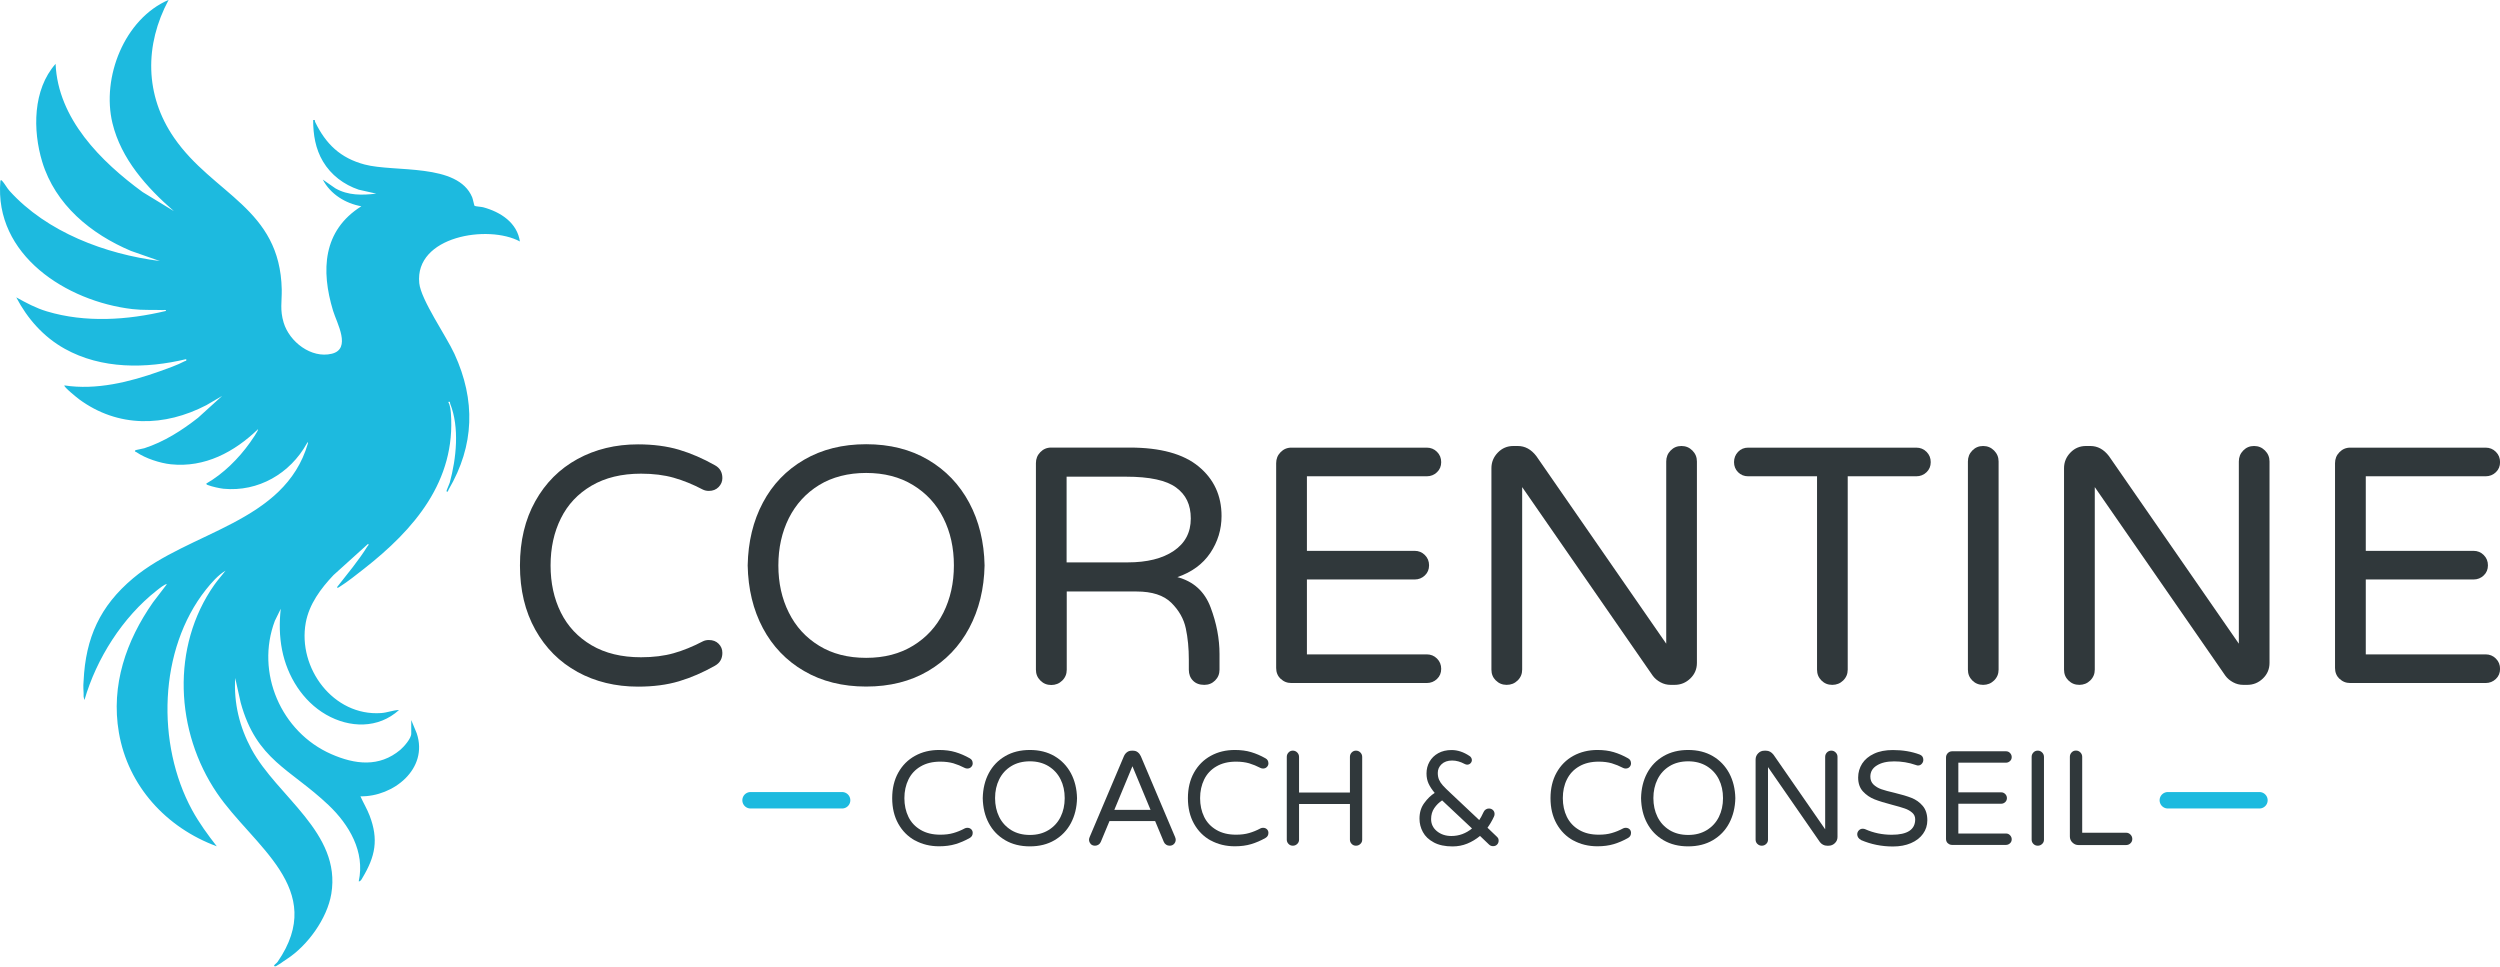 <svg xmlns="http://www.w3.org/2000/svg" id="a" data-name="Calque 1" viewBox="0 0 381.28 147.44"><defs><style>      .b {        fill: #1dbadf;      }      .c {        fill: #30383b;      }      .d {        fill: none;        stroke: #1dbadf;        stroke-linecap: round;        stroke-miterlimit: 10;        stroke-width: 2.51px;      }    </style></defs><path class="b" d="M79.3,36.89c-.4-2.93-2.96-4.56-5.61-5.28-.26-.07-1.22-.13-1.32-.22-.05-.05-.25-1.05-.36-1.31-2.2-5.26-11.81-3.77-16.4-4.99-3.69-.98-5.91-3.11-7.55-6.49-.09-.18.09-.37-.3-.29,0,2.22.35,4.39,1.5,6.32,1.23,2.07,3.18,3.53,5.45,4.3l2.67.6c-2.15.26-4.28.3-6.22-.8l-1.93-1.34c1.17,2.23,3.44,3.63,5.88,4.07-5.89,3.7-6.18,9.78-4.31,15.94.57,1.87,2.84,5.81-.2,6.55-3.13.76-6.46-1.82-7.34-4.75-.59-1.95-.26-3.19-.29-5.04-.25-12.4-10.46-14.5-16.42-23.15-4.48-6.49-4.52-14.15-.83-21.03-6.76,2.91-10.25,11.84-8.57,18.8,1.32,5.47,5.24,9.83,9.37,13.42l-4.77-2.91c-6.34-4.64-12.92-11.17-13.27-19.55-3.48,3.92-3.5,10.13-2.04,14.94,1.99,6.54,7.42,11.01,13.54,13.59l4.4,1.54c-8.29-1.05-17.22-4.39-22.92-10.69-.39-.43-.77-1.15-1.12-1.52-.11-.12-.19-.2-.28-.02-.98,11.34,10.12,18.39,20.13,19.56,1.62.19,3.06.09,4.66.15.16,0,.5-.1.47.13-5.88,1.41-12.31,1.83-18.17.07-1.67-.5-3.16-1.3-4.67-2.14,1.7,3.26,4.16,6.04,7.39,7.84,5.63,3.14,12.41,3.05,18.53,1.58.07.35-.07.23-.26.33-1.01.55-2.69,1.14-3.81,1.54-4.55,1.62-9.66,2.89-14.5,2.14-.22.16,2.02,1.96,2.23,2.11,5.95,4.38,13.02,4.22,19.42.9l2.4-1.41-3.68,3.34c-2.48,1.94-5.17,3.66-8.19,4.64-.25.08-1.31.26-1.36.31-.21.21.09.24.17.3,1.36.94,3.6,1.67,5.24,1.84,5.18.54,9.67-1.87,13.29-5.35.12.13-1.05,1.81-1.23,2.05-1.74,2.44-4.05,4.74-6.66,6.24.02.2.2.2.34.26.54.21,1.71.47,2.28.53,5.31.51,10.17-2.32,12.71-6.9.14-.26.16-.36.16.02-3.57,12.14-18.09,13.34-26.65,20.53-5.05,4.24-7.24,9.08-7.55,15.64-.09.9,0,1.65,0,1.87,0,.17-.01.38,0,.53.02.18.08.35.13.53,1.83-6.34,5.82-12.62,11.03-16.71.22-.17,1.35-1.1,1.53-.94l-2.11,2.76c-4.09,5.85-6.44,12.63-5.2,19.85,1.4,8.18,7.25,14.52,14.93,17.35-1.37-1.76-2.69-3.56-3.76-5.52-5.48-10.06-5.13-24.5,2.11-33.63.84-1.05,1.85-2.22,2.99-2.89-.56.73-1.18,1.41-1.71,2.16-6.63,9.42-5.96,22.4.4,31.76,5.49,8.09,16.93,14.59,9.25,25.74-.13.19-.47.41-.53.55-.04.09.05.12.07.13s.14,0,.18,0c.07-.03.71-.43.74-.45.27-.19.46-.34.97-.67,3.1-2.01,6.13-6.13,6.76-9.94,1.54-9.32-8.27-14.81-12.19-22.08-1.81-3.36-2.7-6.99-2.47-10.83l.84,3.77c2.41,8.77,7.54,10.06,13.39,15.61,3.15,2.99,5.6,7.13,4.61,11.63.27.07.48-.37.58-.55,1.95-3.25,2.47-5.83,1.08-9.47-.39-1.02-.96-1.95-1.4-2.94,5.01.08,10.4-4.18,8.59-9.6l-.84-2.03v2.07c0,.74-1.12,2-1.67,2.47-3.21,2.69-6.91,2.24-10.53.65-7.66-3.36-11.59-12.43-8.6-20.33l.9-1.84c-.24,2.09-.21,4.22.2,6.29.79,4,3.13,7.8,6.71,9.86,3.59,2.06,7.96,2.17,11.13-.71-.92.03-1.8.41-2.73.47-7.3.51-12.76-6.88-11.5-13.78.52-2.84,2.3-5.22,4.23-7.26l5.27-4.76c.21.12-.05.3-.12.41-1.33,2.15-3.07,4.21-4.62,6.2.1.19.33-.02.44-.09,1.16-.72,2.59-1.87,3.69-2.73,7.61-5.96,14.04-13.36,13.24-23.78-.04-.53-.14-1.22-.4-1.67.38-.07.22.09.3.29,1.43,3.6.94,8.35-.07,12.03-.06.23-.54,1.26-.5,1.31.22.24.28-.18.33-.26,3.95-6.74,4.13-13.62.89-20.68-1.25-2.73-5.11-8.24-5.37-10.8-.72-7.17,10.52-8.97,15.36-6.35Z"></path><g><path class="c" d="M88.07,102.47c-2.73-1.49-4.87-3.64-6.43-6.43-1.56-2.8-2.34-6.06-2.34-9.8s.78-7.01,2.34-9.8c1.56-2.8,3.71-4.94,6.43-6.43s5.81-2.24,9.24-2.24c2.33,0,4.42.28,6.25.82,1.83.55,3.66,1.34,5.48,2.37.75.41,1.13,1.06,1.13,1.96,0,.51-.19.97-.57,1.36-.38.39-.88.59-1.49.59-.34,0-.65-.07-.93-.21-1.51-.79-2.98-1.39-4.43-1.8-1.44-.41-3.11-.62-4.99-.62-2.95,0-5.46.61-7.54,1.83-2.08,1.22-3.64,2.88-4.68,4.99-1.05,2.11-1.57,4.5-1.57,7.18s.52,5.07,1.57,7.18c1.05,2.11,2.61,3.77,4.68,4.99,2.08,1.22,4.59,1.83,7.54,1.83,1.89,0,3.55-.21,4.99-.62,1.44-.41,2.92-1.01,4.43-1.8.27-.14.58-.21.93-.21.62,0,1.11.19,1.49.57.38.38.57.84.57,1.39,0,.89-.38,1.54-1.13,1.96-1.82,1.03-3.65,1.82-5.48,2.37-1.84.55-3.92.82-6.25.82-3.43,0-6.51-.75-9.24-2.24Z"></path><path class="c" d="M122.63,102.34c-2.71-1.58-4.8-3.76-6.28-6.54-1.48-2.78-2.25-5.97-2.32-9.57.07-3.6.84-6.79,2.32-9.57,1.47-2.78,3.57-4.96,6.28-6.54,2.71-1.58,5.87-2.37,9.47-2.37s6.75.79,9.44,2.37c2.69,1.58,4.79,3.77,6.28,6.56s2.27,5.98,2.34,9.55c-.07,3.57-.85,6.75-2.34,9.55-1.49,2.8-3.59,4.98-6.28,6.56-2.69,1.58-5.84,2.37-9.44,2.37s-6.76-.79-9.47-2.37ZM139.25,98.48c2.02-1.23,3.57-2.92,4.63-5.04,1.06-2.13,1.6-4.53,1.6-7.21s-.53-5.08-1.6-7.21c-1.06-2.13-2.61-3.81-4.63-5.04-2.02-1.24-4.41-1.85-7.15-1.85s-5.17.62-7.18,1.85c-2.01,1.24-3.54,2.92-4.61,5.04-1.06,2.13-1.6,4.53-1.6,7.21s.53,5.08,1.6,7.21c1.06,2.13,2.6,3.81,4.61,5.04,2.01,1.24,4.4,1.85,7.18,1.85s5.13-.62,7.15-1.85Z"></path><path class="c" d="M158.66,103.78c-.45-.45-.67-.99-.67-1.65v-31.5c0-.65.22-1.21.67-1.67.45-.46.99-.7,1.65-.7h11.99c4.67,0,8.17.96,10.5,2.88,2.33,1.92,3.5,4.44,3.5,7.56,0,2.06-.58,3.94-1.72,5.64-1.15,1.7-2.82,2.92-5.02,3.68,2.47.65,4.16,2.19,5.07,4.61.91,2.42,1.36,4.79,1.36,7.13v2.37c0,.65-.22,1.2-.67,1.65-.45.45-1,.67-1.65.67-.72,0-1.3-.21-1.72-.64-.43-.43-.64-.99-.64-1.67v-1.54c0-1.72-.15-3.3-.46-4.76-.31-1.46-1.05-2.76-2.21-3.91-1.17-1.15-2.93-1.72-5.3-1.72h-10.65v11.94c0,.65-.23,1.2-.69,1.65-.46.45-1.02.67-1.67.67s-1.2-.22-1.65-.67ZM171.99,85.77c2.95,0,5.29-.58,7.02-1.75,1.73-1.17,2.6-2.81,2.6-4.94s-.75-3.64-2.24-4.73c-1.49-1.1-4.04-1.65-7.64-1.65h-9.06v13.07h9.31Z"></path><path class="c" d="M195.3,103.53c-.45-.45-.67-1-.67-1.65v-31.24c0-.65.22-1.21.67-1.67.45-.46.99-.7,1.65-.7h20.64c.62,0,1.14.21,1.57.64.43.43.64.95.64,1.57s-.21,1.13-.64,1.54c-.43.41-.95.62-1.57.62h-18.27v11.37h16.42c.62,0,1.14.21,1.57.64.43.43.64.95.64,1.57s-.21,1.13-.64,1.54c-.43.41-.95.62-1.57.62h-16.42v11.42h18.27c.62,0,1.14.21,1.57.64.43.43.64.95.64,1.57s-.21,1.13-.64,1.54c-.43.41-.95.62-1.57.62h-20.64c-.65,0-1.2-.22-1.65-.67Z"></path><path class="c" d="M228.13,103.78c-.45-.45-.67-.99-.67-1.65v-30.72c0-.93.33-1.72.98-2.39.65-.67,1.44-1,2.37-1h.67c1.1,0,2.04.51,2.83,1.54l19.81,28.61v-27.79c0-.65.22-1.21.67-1.67.45-.46.99-.69,1.65-.69s1.21.23,1.67.69c.46.46.69,1.02.69,1.67v30.72c0,.93-.33,1.72-1,2.37-.67.65-1.47.98-2.39.98h-.62c-.55,0-1.06-.13-1.54-.39-.48-.26-.88-.59-1.18-1l-19.92-28.77v27.84c0,.65-.23,1.2-.69,1.65-.46.45-1.02.67-1.67.67s-1.2-.22-1.65-.67Z"></path><path class="c" d="M277.79,103.78c-.45-.45-.67-.99-.67-1.65v-29.49h-10.5c-.62,0-1.13-.21-1.54-.62s-.62-.93-.62-1.54.21-1.14.62-1.57c.41-.43.93-.64,1.54-.64h25.63c.62,0,1.14.21,1.57.64.43.43.64.95.64,1.57s-.21,1.13-.64,1.54c-.43.41-.95.62-1.57.62h-10.45v29.49c0,.65-.23,1.2-.69,1.65-.46.45-1.02.67-1.67.67s-1.2-.22-1.65-.67Z"></path><path class="c" d="M300.8,103.78c-.45-.45-.67-.99-.67-1.65v-31.75c0-.65.22-1.21.67-1.67.45-.46.99-.69,1.65-.69s1.21.23,1.67.69c.46.46.69,1.02.69,1.67v31.75c0,.65-.23,1.2-.69,1.65-.46.45-1.02.67-1.67.67s-1.2-.22-1.65-.67Z"></path><path class="c" d="M315.46,103.78c-.45-.45-.67-.99-.67-1.65v-30.72c0-.93.33-1.72.98-2.39.65-.67,1.44-1,2.37-1h.67c1.1,0,2.04.51,2.83,1.54l19.81,28.61v-27.79c0-.65.22-1.21.67-1.67.45-.46.99-.69,1.65-.69s1.21.23,1.67.69c.46.46.69,1.02.69,1.67v30.72c0,.93-.33,1.72-1,2.37-.67.65-1.47.98-2.39.98h-.62c-.55,0-1.06-.13-1.54-.39-.48-.26-.88-.59-1.18-1l-19.92-28.77v27.84c0,.65-.23,1.2-.69,1.65-.46.45-1.02.67-1.67.67s-1.2-.22-1.65-.67Z"></path><path class="c" d="M356.79,103.53c-.45-.45-.67-1-.67-1.65v-31.24c0-.65.22-1.21.67-1.67.45-.46.99-.7,1.65-.7h20.64c.62,0,1.14.21,1.57.64.43.43.64.95.64,1.57s-.21,1.13-.64,1.54c-.43.41-.95.62-1.57.62h-18.27v11.37h16.42c.62,0,1.14.21,1.57.64.43.43.64.95.64,1.57s-.21,1.13-.64,1.54c-.43.41-.95.62-1.57.62h-16.42v11.42h18.27c.62,0,1.14.21,1.57.64.43.43.64.95.64,1.57s-.21,1.13-.64,1.54c-.43.41-.95.62-1.57.62h-20.64c-.65,0-1.2-.22-1.65-.67Z"></path></g><g><path class="c" d="M139.56,128.19c-1.08-.59-1.94-1.45-2.56-2.56-.62-1.11-.93-2.41-.93-3.9s.31-2.79.93-3.9c.62-1.11,1.47-1.96,2.56-2.56s2.31-.89,3.67-.89c.93,0,1.76.11,2.49.33.73.22,1.46.53,2.18.94.3.16.45.42.45.78,0,.2-.08.39-.23.54-.15.16-.35.24-.59.24-.14,0-.26-.03-.37-.08-.6-.31-1.19-.55-1.76-.72-.57-.16-1.23-.25-1.99-.25-1.17,0-2.17.24-3,.73-.83.48-1.45,1.15-1.86,1.99s-.62,1.79-.62,2.85.21,2.02.62,2.86,1.04,1.5,1.86,1.98c.83.49,1.82.73,3,.73.75,0,1.41-.08,1.99-.25.57-.16,1.16-.4,1.76-.72.11-.05.23-.08.37-.08.25,0,.44.08.59.22.15.15.23.33.23.55,0,.35-.15.61-.45.78-.72.41-1.45.72-2.18.94-.73.22-1.56.33-2.49.33-1.36,0-2.59-.3-3.67-.89Z"></path><path class="c" d="M153.3,128.14c-1.08-.63-1.91-1.49-2.5-2.6-.59-1.1-.89-2.37-.92-3.81.03-1.43.33-2.7.92-3.81.59-1.11,1.42-1.97,2.5-2.6,1.08-.63,2.33-.94,3.77-.94s2.68.31,3.76.94c1.07.63,1.9,1.5,2.5,2.61.59,1.11.9,2.38.93,3.8-.03,1.42-.34,2.68-.93,3.8-.59,1.11-1.43,1.98-2.5,2.61-1.07.63-2.32.94-3.76.94s-2.69-.31-3.77-.94ZM159.91,126.6c.8-.49,1.42-1.16,1.84-2.01.42-.85.63-1.8.63-2.87s-.21-2.02-.63-2.86c-.42-.85-1.04-1.51-1.84-2.01-.81-.49-1.75-.74-2.84-.74s-2.06.25-2.85.74c-.8.49-1.41,1.16-1.83,2.01-.42.85-.63,1.8-.63,2.86s.21,2.02.63,2.87c.42.85,1.03,1.51,1.83,2.01.8.49,1.75.74,2.85.74s2.04-.25,2.84-.74Z"></path><path class="c" d="M166.35,128.71c-.17-.18-.26-.4-.26-.65,0-.11.03-.25.1-.41l5.22-12.32c.11-.25.26-.45.46-.6.2-.16.44-.24.73-.24h.2c.29,0,.53.08.73.24.2.16.35.36.46.6l5.22,12.32c.07.16.1.3.1.41,0,.26-.09.48-.26.65-.17.18-.39.27-.67.27-.19,0-.37-.05-.52-.15-.16-.1-.28-.24-.36-.42l-1.33-3.19h-6.96l-1.33,3.19c-.08.18-.2.32-.36.42-.16.1-.33.15-.52.15-.27,0-.49-.09-.67-.27ZM169.94,123.51h5.53l-2.76-6.65-2.76,6.65Z"></path><path class="c" d="M184.66,128.19c-1.08-.59-1.94-1.45-2.56-2.56-.62-1.11-.93-2.41-.93-3.9s.31-2.79.93-3.9c.62-1.11,1.47-1.96,2.56-2.56s2.31-.89,3.67-.89c.93,0,1.76.11,2.49.33.73.22,1.46.53,2.18.94.3.16.45.42.45.78,0,.2-.08.39-.23.54-.15.16-.35.24-.59.24-.14,0-.26-.03-.37-.08-.6-.31-1.19-.55-1.76-.72-.57-.16-1.23-.25-1.99-.25-1.17,0-2.17.24-3,.73-.83.48-1.45,1.15-1.86,1.99s-.62,1.79-.62,2.85.21,2.02.62,2.86,1.04,1.5,1.86,1.98c.83.49,1.82.73,3,.73.75,0,1.41-.08,1.99-.25.57-.16,1.16-.4,1.76-.72.11-.05.23-.08.37-.08.25,0,.44.08.59.22.15.15.23.33.23.55,0,.35-.15.61-.45.78-.72.41-1.45.72-2.18.94-.73.22-1.56.33-2.49.33-1.36,0-2.59-.3-3.67-.89Z"></path><path class="c" d="M196.52,128.71c-.18-.18-.27-.4-.27-.65v-12.63c0-.26.09-.48.27-.67s.4-.28.65-.28.48.09.67.28c.18.18.28.41.28.67v5.44h7.76v-5.44c0-.26.09-.48.27-.67.18-.18.4-.28.65-.28s.48.09.67.28c.18.18.28.41.28.67v12.63c0,.26-.09.48-.28.65-.18.18-.41.27-.67.27s-.48-.09-.65-.27c-.18-.18-.27-.4-.27-.65v-5.44h-7.76v5.44c0,.26-.09.48-.28.65-.18.18-.41.27-.67.27s-.48-.09-.65-.27Z"></path><path class="c" d="M218.66,128.47c-.75-.4-1.3-.92-1.65-1.57-.35-.64-.52-1.32-.52-2.05,0-.93.24-1.72.73-2.38.48-.66,1.01-1.18,1.59-1.54-.41-.49-.72-.96-.93-1.41s-.32-.97-.32-1.55c0-.66.15-1.26.46-1.8.31-.54.75-.98,1.33-1.3s1.26-.48,2.04-.48c.91,0,1.82.3,2.72.9.1.05.18.14.26.26.07.12.11.24.11.36,0,.19-.07.36-.21.5-.14.14-.31.21-.51.21-.11,0-.23-.03-.37-.1-.65-.35-1.29-.53-1.92-.53-.68,0-1.22.19-1.61.56s-.58.82-.58,1.32c0,.4.06.74.19,1.04.13.3.32.59.58.88.26.29.68.7,1.27,1.25l4.28,4.03c.19-.27.42-.69.68-1.25.07-.15.17-.27.32-.37s.3-.14.48-.14c.25,0,.45.08.62.24.16.16.24.36.24.6,0,.14-.03.27-.1.41-.27.59-.6,1.15-.98,1.68l1.37,1.31c.11.1.19.19.25.29.05.1.08.22.08.37,0,.23-.08.43-.23.59-.15.16-.35.25-.61.25-.25,0-.46-.08-.63-.25l-1.37-1.31c-.59.49-1.23.88-1.94,1.17-.71.29-1.46.43-2.25.43-1.14,0-2.09-.2-2.84-.6ZM224.5,126.35l-4.56-4.28c-.46.3-.86.69-1.19,1.17-.33.48-.49,1.04-.49,1.68,0,.75.3,1.37.89,1.85.59.48,1.33.73,2.2.73,1.16,0,2.21-.38,3.15-1.15Z"></path><path class="c" d="M239.96,128.19c-1.08-.59-1.94-1.45-2.56-2.56-.62-1.11-.93-2.41-.93-3.9s.31-2.79.93-3.9c.62-1.11,1.47-1.96,2.56-2.56,1.08-.59,2.31-.89,3.67-.89.93,0,1.76.11,2.49.33.73.22,1.46.53,2.18.94.3.16.45.42.45.78,0,.2-.08.39-.22.54-.15.16-.35.24-.59.24-.14,0-.26-.03-.37-.08-.6-.31-1.19-.55-1.76-.72-.57-.16-1.23-.25-1.98-.25-1.17,0-2.17.24-3,.73-.83.48-1.45,1.15-1.86,1.99-.42.84-.62,1.79-.62,2.85s.21,2.02.62,2.86c.42.84,1.04,1.5,1.86,1.98.83.49,1.82.73,3,.73.75,0,1.41-.08,1.98-.25.57-.16,1.16-.4,1.76-.72.11-.05.23-.08.37-.08.25,0,.44.08.59.22.15.15.22.33.22.55,0,.35-.15.61-.45.78-.72.41-1.45.72-2.18.94-.73.22-1.56.33-2.49.33-1.36,0-2.59-.3-3.67-.89Z"></path><path class="c" d="M253.7,128.14c-1.08-.63-1.91-1.49-2.5-2.6-.59-1.1-.89-2.37-.92-3.81.03-1.43.33-2.7.92-3.81.59-1.11,1.42-1.97,2.5-2.6,1.08-.63,2.33-.94,3.77-.94s2.68.31,3.76.94c1.07.63,1.9,1.5,2.5,2.61.59,1.11.9,2.38.93,3.8-.03,1.42-.34,2.68-.93,3.8s-1.43,1.98-2.5,2.61c-1.07.63-2.32.94-3.76.94s-2.69-.31-3.77-.94ZM260.31,126.6c.8-.49,1.42-1.16,1.84-2.01.42-.85.63-1.8.63-2.87s-.21-2.02-.63-2.86c-.42-.85-1.04-1.51-1.84-2.01-.81-.49-1.75-.74-2.84-.74s-2.06.25-2.85.74c-.8.49-1.41,1.16-1.83,2.01-.42.85-.63,1.8-.63,2.86s.21,2.02.63,2.87c.42.85,1.03,1.51,1.83,2.01.8.49,1.75.74,2.85.74s2.04-.25,2.84-.74Z"></path><path class="c" d="M268.02,128.71c-.18-.18-.27-.4-.27-.65v-12.22c0-.37.13-.69.39-.95.26-.27.57-.4.94-.4h.27c.44,0,.81.21,1.13.61l7.88,11.38v-11.05c0-.26.09-.48.27-.67.18-.18.4-.28.66-.28s.48.09.67.28.28.41.28.67v12.22c0,.37-.13.68-.4.94-.27.26-.58.39-.95.39h-.25c-.22,0-.42-.05-.61-.15-.19-.1-.35-.24-.47-.4l-7.92-11.44v11.07c0,.26-.09.48-.28.65-.18.18-.41.27-.67.27s-.48-.09-.66-.27Z"></path><path class="c" d="M283.82,128.09c-.16-.07-.3-.18-.41-.34s-.16-.32-.16-.5c0-.23.08-.43.24-.6.16-.17.36-.26.6-.26.14,0,.27.03.39.08,1.25.56,2.6.84,4.03.84,2.39,0,3.58-.78,3.58-2.35,0-.41-.15-.75-.46-1.02-.31-.27-.69-.49-1.14-.64-.45-.16-1.09-.34-1.92-.56-1.1-.29-2-.56-2.68-.83-.68-.27-1.27-.67-1.76-1.2-.49-.53-.74-1.24-.74-2.13,0-.78.21-1.48.61-2.12.41-.63,1.01-1.14,1.81-1.51.8-.38,1.76-.56,2.88-.56,1.5,0,2.86.23,4.07.68.38.14.57.41.57.82,0,.22-.08.42-.23.59-.15.18-.35.27-.59.27-.08,0-.19-.03-.33-.08-1.06-.37-2.16-.55-3.29-.55s-1.96.2-2.63.61c-.68.41-1.01.98-1.01,1.72,0,.49.16.89.48,1.2.32.31.72.55,1.21.72s1.14.35,1.98.54c1.08.26,1.95.52,2.61.78.66.26,1.23.66,1.7,1.21s.71,1.28.71,2.21c0,.76-.22,1.45-.66,2.06-.44.61-1.05,1.08-1.84,1.42s-1.71.51-2.74.51c-1.73,0-3.36-.33-4.87-.98Z"></path><path class="c" d="M297.06,128.61c-.18-.18-.27-.4-.27-.66v-12.42c0-.26.09-.48.27-.67.18-.18.4-.28.66-.28h8.21c.25,0,.45.08.62.26s.26.38.26.62-.08.45-.26.61c-.17.16-.38.25-.62.25h-7.26v4.52h6.53c.25,0,.45.09.62.26.17.17.26.38.26.62s-.09.45-.26.61c-.17.16-.38.25-.62.25h-6.53v4.54h7.26c.25,0,.45.08.62.26s.26.38.26.62-.08.45-.26.61c-.17.16-.38.25-.62.25h-8.21c-.26,0-.48-.09-.66-.27Z"></path><path class="c" d="M310.12,128.71c-.18-.18-.27-.4-.27-.65v-12.63c0-.26.09-.48.27-.67s.4-.28.66-.28.48.09.67.28c.18.18.28.41.28.67v12.63c0,.26-.09.48-.28.65-.18.18-.41.27-.67.27s-.48-.09-.66-.27Z"></path><path class="c" d="M316.06,128.49c-.25-.25-.38-.56-.38-.91v-12.16c0-.26.09-.48.27-.67s.4-.28.66-.28.48.09.67.28c.18.18.28.41.28.67v11.58h6.69c.26,0,.48.09.67.28.18.18.28.41.28.67s-.09.48-.28.66c-.18.18-.41.27-.67.27h-7.26c-.36,0-.66-.13-.91-.38Z"></path></g><line class="d" x1="128.43" y1="122.05" x2="114.47" y2="122.05"></line><line class="d" x1="344.59" y1="122.05" x2="330.62" y2="122.05"></line></svg>